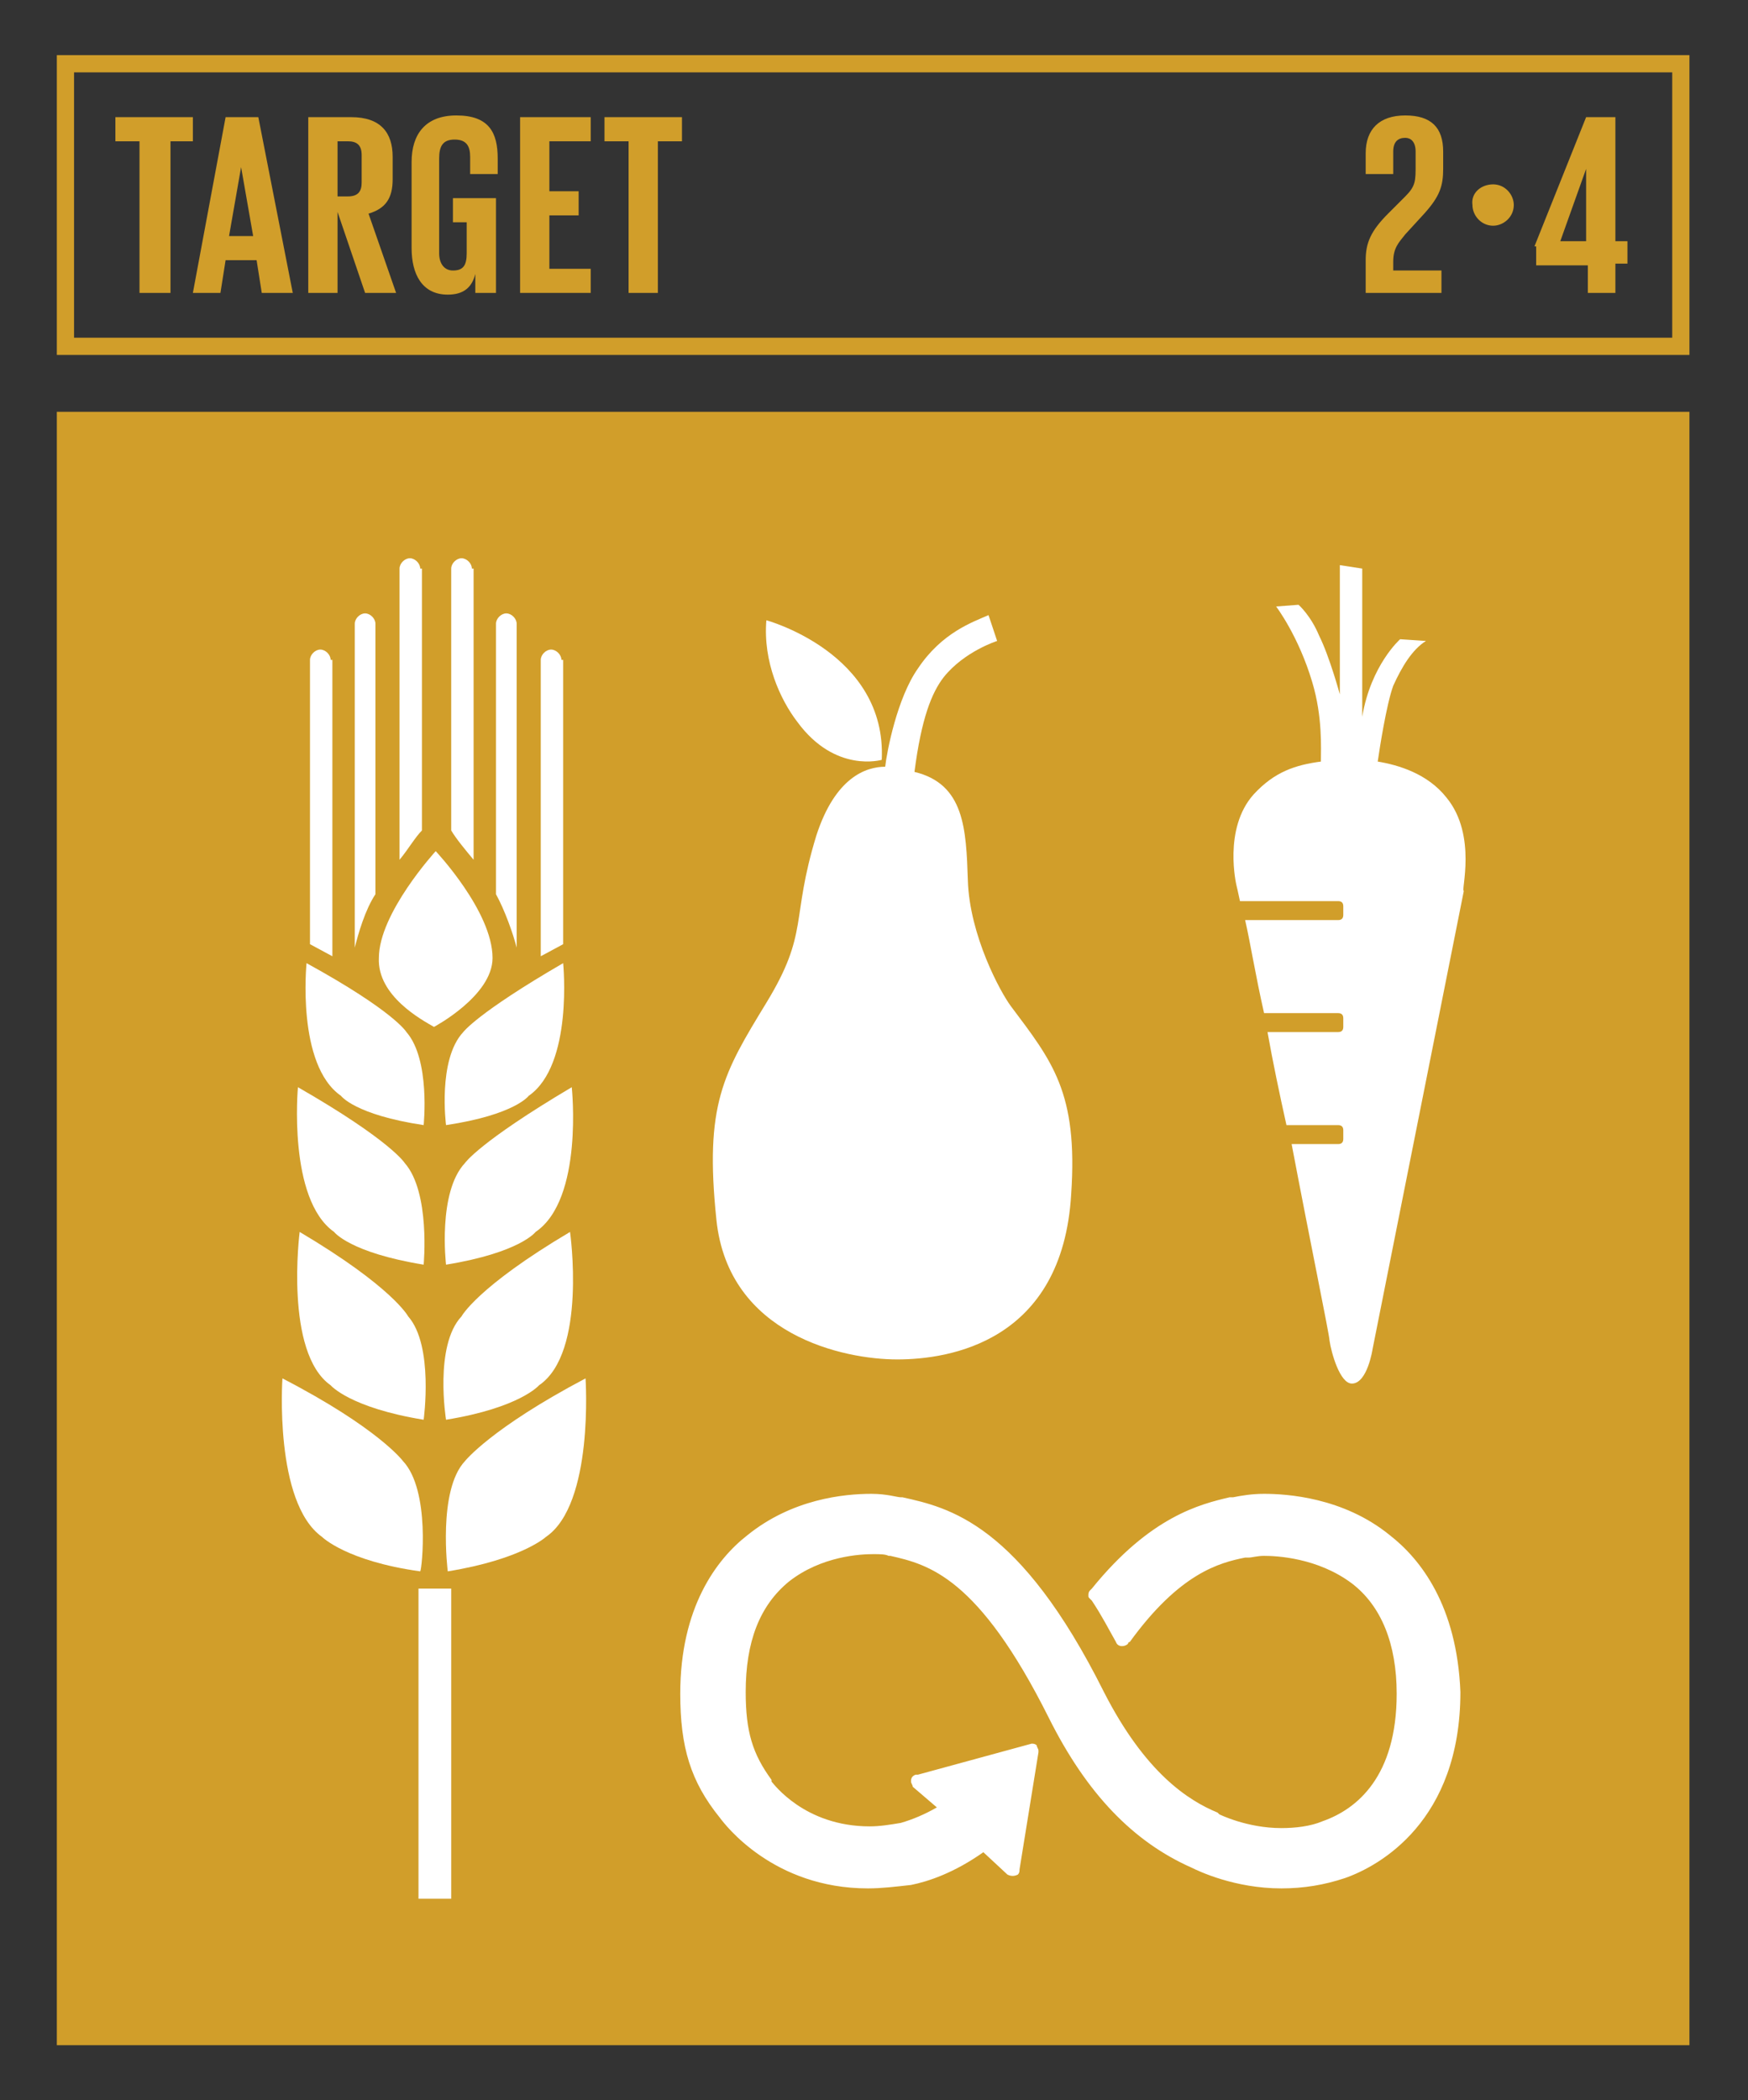 <svg xmlns="http://www.w3.org/2000/svg" xmlns:xlink="http://www.w3.org/1999/xlink" id="TARGETS" x="0px" y="0px" viewBox="0 0 101.5 121.9" style="enable-background:new 0 0 101.5 121.9;" xml:space="preserve"><rect x="0" y="0" width="101.5" height="121.9" fill="#333333" stroke="none"/><style type="text/css">	.st0{fill:#D19E2A;}	.st1{fill:#FFFFFF;}</style><g>	<rect x="3.3" y="23.9" class="st0" width="94.8" height="94.8"></rect>	<g>		<path class="st0" d="M98.2,20.6H3.3V3.2h94.8V20.6z M4.3,19.6h92.8V4.2H4.3V19.6z"></path>	</g>	<g>		<path class="st0" d="M6.7,6.8h4.5v1.4H9.9V17H8.1V8.2H6.7V6.8z"></path>		<path class="st0" d="M11.2,17l1.9-10.2h1.9L17,17h-1.8l-0.3-1.9h-1.8L12.8,17H11.2z M13.3,13.7h1.4L14,9.7h0L13.3,13.7z"></path>		<path class="st0" d="M19.6,12.3V17h-1.7V6.8h2.5c1.7,0,2.4,0.9,2.4,2.3v1.3c0,1.1-0.4,1.7-1.4,2L23,17h-1.8L19.6,12.3z M19.6,8.2   v3.2h0.6c0.6,0,0.8-0.3,0.8-0.8V9c0-0.6-0.3-0.8-0.8-0.8H19.6z"></path>		<path class="st0" d="M26.4,11.5h2.4V17h-1.2v-1.1c-0.2,0.8-0.7,1.2-1.6,1.2c-1.5,0-2.1-1.2-2.1-2.7V9.4c0-1.6,0.8-2.7,2.6-2.7   c1.9,0,2.4,1,2.4,2.5v0.9h-1.6v-1c0-0.6-0.2-1-0.9-1s-0.9,0.4-0.9,1.1v5.5c0,0.6,0.3,1,0.8,1c0.6,0,0.8-0.3,0.8-1v-1.8h-0.8V11.5z   "></path>		<path class="st0" d="M30.2,6.8h4.1v1.4h-2.4v2.9h1.7v1.4h-1.7v3.1h2.4V17h-4.1V6.8z"></path>		<path class="st0" d="M35.1,6.8h4.5v1.4h-1.4V17h-1.7V8.2h-1.4V6.8z"></path>	</g>	<g>		<path class="st0" d="M79.3,15.1c0-1,0.3-1.7,1.3-2.7l1-1c0.6-0.6,0.6-0.9,0.6-1.8V8.8c0-0.6-0.3-0.8-0.6-0.8   c-0.4,0-0.7,0.2-0.7,0.8v1.3h-1.6V8.9c0-1.4,0.8-2.2,2.3-2.2c1.5,0,2.2,0.7,2.2,2.1v1c0,1-0.2,1.6-1.1,2.6l-1.1,1.2   c-0.4,0.5-0.7,0.8-0.7,1.6v0.5h2.8V17h-4.4V15.1z"></path>		<path class="st0" d="M86.7,10.7c0.7,0,1.2,0.6,1.2,1.2c0,0.7-0.6,1.2-1.2,1.2c-0.7,0-1.2-0.6-1.2-1.2C85.4,11.2,86,10.7,86.7,10.7   z"></path>		<path class="st0" d="M89.1,14.3l3-7.5h1.7V14h0.7v1.3h-0.7V17h-1.6v-1.6h-3V14.3z M90.6,14h1.5V9.8h0L90.6,14z"></path>	</g>	<g>		<path class="st1" d="M52.1,78.9c3,0,9.6-1,10.1-9.6c0.4-5.9-1.1-7.7-3.5-10.9c-0.6-0.8-2.4-4.1-2.5-7.3c-0.1-3-0.2-5.6-3.1-6.3   c0.4-3.1,1-4.6,1.7-5.5c1.2-1.5,3.1-2.1,3.1-2.1l-0.5-1.5c-0.9,0.4-2.7,1-4.1,3.1c-1.2,1.7-1.8,4.8-1.9,5.7c-1.1,0-2.9,0.6-4,4   c-1.5,4.9-0.4,5.6-2.9,9.7c-2.5,4.1-3.6,5.9-2.9,12.6S49,78.9,52.1,78.9z"></path>		<path class="st1" d="M51.2,44.1c0.3-6.2-6.7-8.1-6.7-8.1c-0.2,2.4,0.8,4.6,1.8,5.9C48.5,44.9,51.2,44.1,51.2,44.1z"></path>		<path class="st1" d="M25.2,59.6c0,0,3.4-1.8,3.4-4c0-2.7-3.3-6.2-3.3-6.2s-3.3,3.6-3.3,6.2C21.9,57.8,24.5,59.2,25.2,59.6z"></path>		<path class="st1" d="M19.8,63.6c0,0,0.8,1.1,4.8,1.7c0,0,0.4-3.8-1-5.4c0,0-0.7-1.2-5.8-4C17.8,55.9,17.2,61.8,19.8,63.6z"></path>		<path class="st1" d="M19.4,71.5c0,0,0.9,1.2,5.2,1.9c0,0,0.4-4.2-1.1-5.9c0,0-0.8-1.3-6.2-4.4C17.3,63.1,16.7,69.6,19.4,71.5z"></path>		<path class="st1" d="M17.4,71.5c0,0-0.9,7,1.8,8.9c0,0,1.1,1.3,5.4,2c0,0,0.6-4.3-0.9-6C23.7,76.4,22.8,74.7,17.4,71.5z"></path>		<path class="st1" d="M23.4,84.8c0,0-1.4-1.9-7-4.8c0,0-0.5,7.2,2.3,9.2c0,0,1.4,1.4,5.7,2C24.5,91.1,25,86.5,23.4,84.8z"></path>		<path class="st1" d="M26.9,59.9c-1.5,1.6-1,5.4-1,5.4c4-0.6,4.8-1.7,4.8-1.7c2.6-1.8,2-7.7,2-7.7C27.7,58.8,26.9,59.9,26.9,59.9z"></path>		<path class="st1" d="M27,67.5c-1.6,1.7-1.1,5.9-1.1,5.9c4.3-0.7,5.2-1.9,5.2-1.9c2.8-1.9,2.1-8.4,2.1-8.4   C27.8,66.3,27,67.5,27,67.5z"></path>		<path class="st1" d="M26.8,76.4c-1.6,1.7-0.9,6-0.9,6c4.3-0.7,5.4-2,5.4-2c2.8-1.9,1.8-8.9,1.8-8.9C27.7,74.7,26.8,76.4,26.8,76.4   z"></path>		<path class="st1" d="M27,84.8c-1.6,1.7-1,6.4-1,6.4c4.3-0.7,5.7-2,5.7-2c2.8-1.9,2.3-9.2,2.3-9.2C28.5,82.9,27,84.8,27,84.8z"></path>		<rect x="24.3" y="92.2" class="st1" width="1.9" height="18"></rect>		<path class="st1" d="M19.2,38.3c0-0.3-0.3-0.6-0.6-0.6c-0.3,0-0.6,0.3-0.6,0.6v16.5l1.3,0.7V38.3z"></path>		<path class="st1" d="M21.8,51.9V36.2c0-0.3-0.3-0.6-0.6-0.6c-0.3,0-0.6,0.3-0.6,0.6V55c0,0,0,0,0,0C20.8,54.2,21.2,52.8,21.8,51.9   z"></path>		<path class="st1" d="M24.4,33c0-0.3-0.3-0.6-0.6-0.6s-0.6,0.3-0.6,0.6v16.9c0.5-0.6,0.9-1.3,1.3-1.7V33z"></path>		<path class="st1" d="M32.6,38.3c0-0.3-0.3-0.6-0.6-0.6c-0.3,0-0.6,0.3-0.6,0.6v17.2l1.3-0.7V38.3z"></path>		<path class="st1" d="M30,55V36.2c0-0.3-0.3-0.6-0.6-0.6c-0.3,0-0.6,0.3-0.6,0.6v15.7C29.3,52.8,29.8,54.2,30,55C30,55,30,55,30,55   z"></path>		<path class="st1" d="M27.4,33c0-0.3-0.3-0.6-0.6-0.6c-0.3,0-0.6,0.3-0.6,0.6v15.2c0.3,0.5,0.8,1.1,1.3,1.7V33z"></path>		<path class="st1" d="M80.7,89.1c-2.7-2.2-6-2.4-7.3-2.4c-0.7,0-1.3,0.1-1.8,0.2l-0.2,0c-1.7,0.4-4.6,1.1-8,5.3l-0.1,0.1   c-0.1,0.1-0.1,0.2-0.1,0.3c0,0.1,0,0.1,0.1,0.2l0.1,0.1c0.6,0.9,1,1.7,1.4,2.4c0.1,0.3,0.5,0.3,0.7,0.1c0,0,0-0.1,0.1-0.1   c2.9-4,5.2-4.6,6.7-4.9l0.2,0c0.2,0,0.5-0.1,0.9-0.1c0.7,0,3.1,0.1,5.1,1.6c1.7,1.3,2.6,3.5,2.6,6.4c0,4.8-2.3,6.7-4.3,7.4   c-0.7,0.3-1.6,0.4-2.4,0.4c-2,0-3.6-0.8-3.6-0.8l-0.1-0.1c-1.7-0.7-4.2-2.3-6.6-7c-4.9-9.8-9-10.7-11.7-11.3l-0.1,0   c-0.2,0-0.8-0.2-1.7-0.2c-1.6,0-4.6,0.3-7.2,2.4c-1.8,1.4-3.9,4.2-3.9,9.2c0,3.1,0.6,5.1,2.3,7.2c0.3,0.4,3.1,4.1,8.6,4.1   c0.8,0,1.6-0.1,2.5-0.2c1-0.2,2.5-0.7,4.2-1.9l1.4,1.3c0.2,0.1,0.4,0.1,0.6,0c0.1-0.1,0.1-0.2,0.1-0.3l1.1-6.8l0-0.1   c0-0.1-0.1-0.2-0.1-0.3c-0.1-0.1-0.2-0.1-0.3-0.1h0l-6.6,1.8l-0.1,0c-0.1,0-0.2,0.1-0.2,0.1c-0.1,0.1-0.1,0.2-0.1,0.3   c0,0.1,0.1,0.2,0.1,0.3l1.4,1.2c-0.7,0.4-1.4,0.7-2.1,0.9c-0.6,0.1-1.2,0.2-1.8,0.2c-3.8,0-5.6-2.5-5.7-2.6l0-0.1   c-1.1-1.5-1.5-2.8-1.5-5.1c0-2.9,0.8-5,2.5-6.4c1.9-1.5,4.2-1.6,4.9-1.6c0.4,0,0.7,0,0.9,0.1l0.1,0c2.2,0.5,5.1,1.2,9.2,9.4   c2.2,4.4,4.9,7.2,8.3,8.7c0.4,0.2,2.5,1.2,5.2,1.2c1.3,0,2.5-0.2,3.7-0.6c2-0.7,6.7-3.3,6.7-10.8C84.6,93.2,82.5,90.5,80.7,89.1z"></path>		<path class="st1" d="M84,46.3c-1.1-1.4-2.8-1.9-4-2.1c0.1-0.7,0.5-3.3,0.9-4.4c0.5-1.1,1.1-2.1,1.9-2.6l-1.5-0.1   c0,0-1.7,1.5-2.2,4.5V33l-1.3-0.2v7.5c0,0-0.6-2.2-1.2-3.4c-0.5-1.2-1.2-1.8-1.2-1.8l-1.3,0.1c0,0,1.3,1.7,2.1,4.4   c0.6,2,0.5,3.8,0.5,4.6c-1.5,0.2-2.7,0.6-3.9,1.9c-1.8,2-1,5.3-1,5.3s0.1,0.4,0.2,0.9h5.7c0.2,0,0.3,0.1,0.3,0.3v0.5   c0,0.2-0.1,0.3-0.3,0.3h-5.4c0.3,1.3,0.6,3.2,1.1,5.4h4.3c0.2,0,0.3,0.1,0.3,0.3v0.5c0,0.2-0.1,0.3-0.3,0.3h-4.1   c0.3,1.7,0.7,3.6,1.1,5.4h3c0.2,0,0.3,0.1,0.3,0.3v0.5c0,0.2-0.1,0.3-0.3,0.3h-2.7c1.1,5.8,2.2,11.1,2.2,11.4   c0.1,0.7,0.6,2.5,1.3,2.5c0.9,0,1.2-2,1.2-2l5.3-26.6C84.8,51.8,85.8,48.5,84,46.3z"></path>	</g></g></svg>